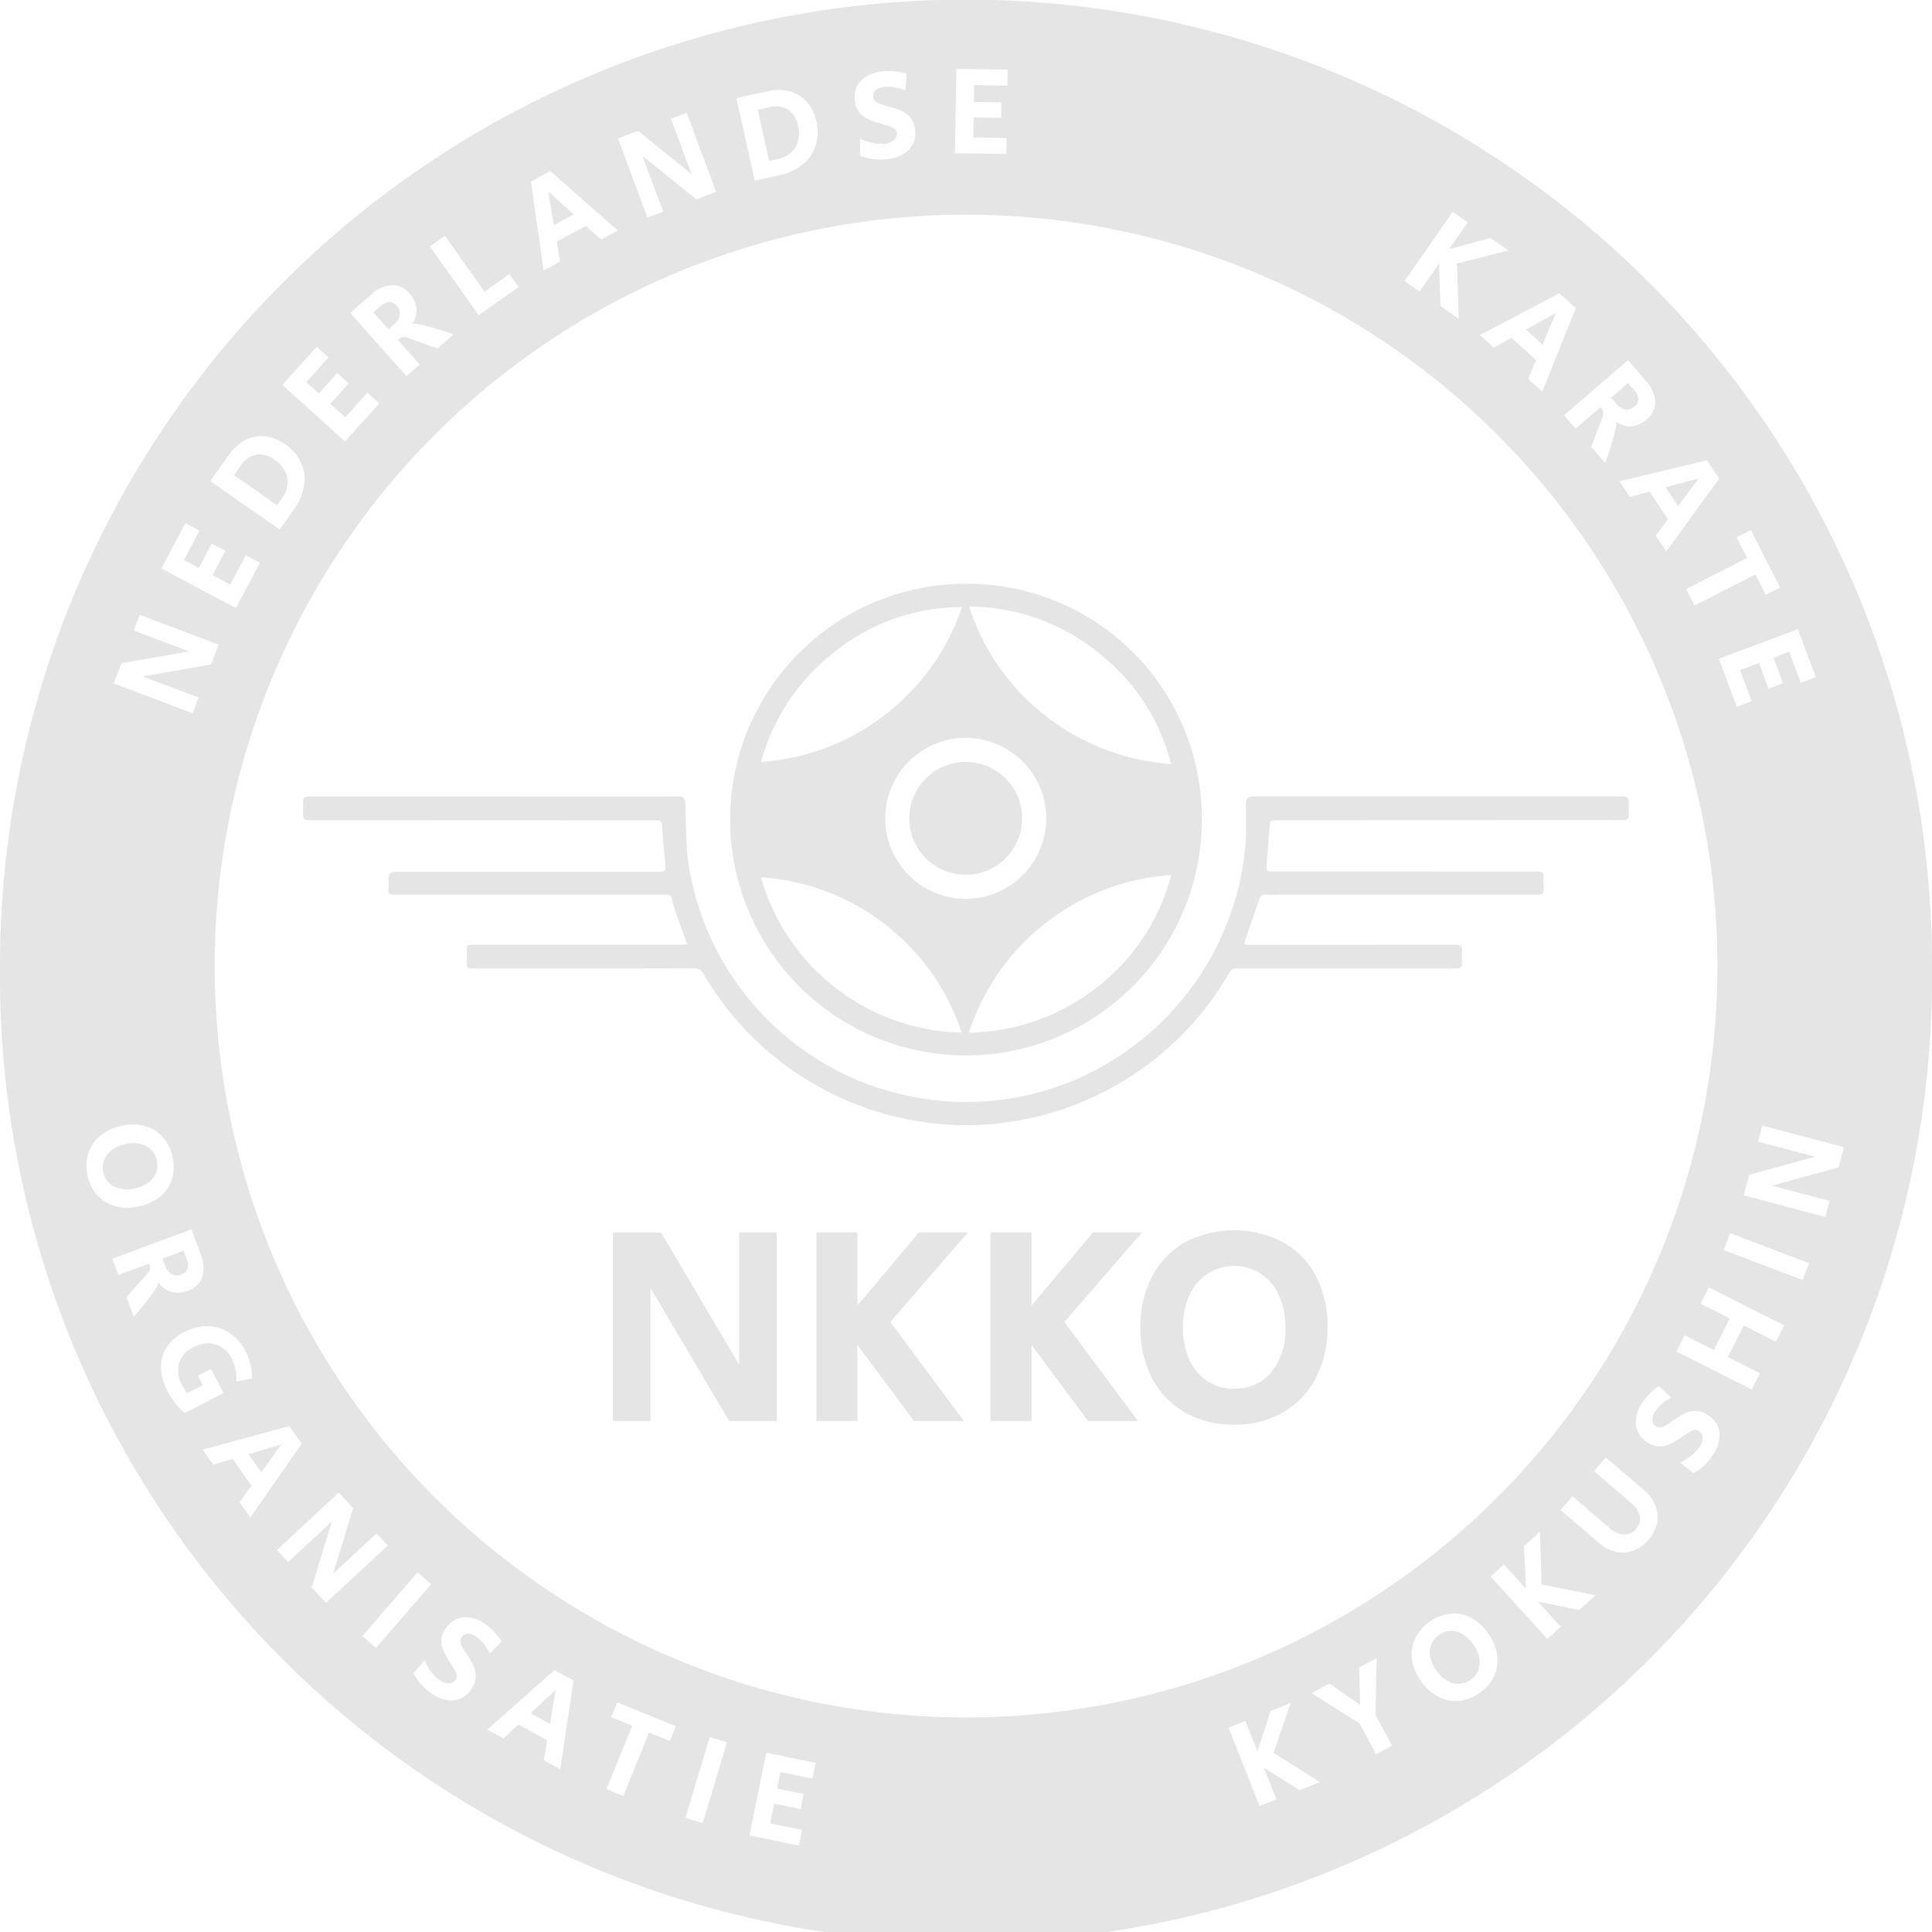<svg xmlns="http://www.w3.org/2000/svg" width="127.793" height="127.793" viewBox="0 0 127.793 127.793">
  <g id="Group_88" data-name="Group 88" transform="translate(-896.104 -2665)">
    <g id="Group_53" data-name="Group 53" transform="translate(916.151 2703.613)">
      <path id="Path_15" data-name="Path 15" d="M765.972,620.692A15.6,15.6,0,1,0,781.7,636.47,15.522,15.522,0,0,0,765.972,620.692Zm9.01,4.658a13.427,13.427,0,0,1,4.681,7.267,15.235,15.235,0,0,1-8.469-3.32,14.959,14.959,0,0,1-4.889-7.1A13.732,13.732,0,0,1,774.982,625.35Zm-17.568-.155a13.424,13.424,0,0,1,8.425-2.958,15.142,15.142,0,0,1-13.3,10.244A13.806,13.806,0,0,1,757.414,625.2Zm1.089,22.954a14.071,14.071,0,0,1-5.967-8.042,15.012,15.012,0,0,1,13.282,10.276A14.078,14.078,0,0,1,758.5,648.149Zm7.582-6.615a5.324,5.324,0,1,1,5.325-5.324A5.331,5.331,0,0,1,766.085,641.534Zm8.61,5.908a14.086,14.086,0,0,1-8.4,2.946,15.115,15.115,0,0,1,13.382-10.427A13.817,13.817,0,0,1,774.7,647.442Z" transform="translate(-722.252 -620.692)" fill="#e5e5e5"/>
      <path id="Path_16" data-name="Path 16" d="M433.818,819.416c.146.009.284.025.422.025q6.762,0,13.524-.009c.315,0,.462.093.432.427a6,6,0,0,0,0,.781c.011.261-.11.367-.36.361-.2,0-.4,0-.6,0q-6.975,0-13.95,0a.483.483,0,0,0-.485.266,19.214,19.214,0,0,1-3.07,4.059,20.3,20.3,0,0,1-7,4.641,20.554,20.554,0,0,1-4.821,1.238,18.383,18.383,0,0,1-4.528.056,20.094,20.094,0,0,1-9.947-3.861,19.862,19.862,0,0,1-5.4-6.024.674.674,0,0,0-.669-.385q-7.241.019-14.483.009c-.5,0-.515-.015-.517-.517,0-.189,0-.378,0-.568,0-.479,0-.481.467-.482H385.3l11.217,0c.136,0,.273-.016.429-.026-.244-.673-.478-1.3-.7-1.931a8.652,8.652,0,0,1-.31-1.052.314.314,0,0,0-.359-.3c-.2,0-.4,0-.6,0l-17.145,0c-.771,0-.638.007-.645-.656-.009-.863,0-.864.864-.864l16.826,0h.177c.442,0,.48-.056.439-.5-.08-.857-.165-1.714-.216-2.573-.017-.277-.121-.331-.366-.33-1.739.006-3.479,0-5.218,0l-17.642-.007c-.5,0-.519-.02-.519-.518,0-.225.008-.45,0-.674-.012-.277.113-.372.384-.369.816.01,1.633,0,2.449,0l21.689-.007c.118,0,.237,0,.355,0,.3,0,.4.171.411.453.037,1.168.035,2.34.142,3.5a16.6,16.6,0,0,0,.879,3.753,17.94,17.94,0,0,0,2.4,4.671,18.264,18.264,0,0,0,3.539,3.75,18.487,18.487,0,0,0,5.248,2.964,19.751,19.751,0,0,0,4.543,1.027,18.468,18.468,0,0,0,9.074-1.392,18.927,18.927,0,0,0,5.943-4.083,18.536,18.536,0,0,0,4.12-6.407,17.39,17.39,0,0,0,1.184-5.584c.024-.659.014-1.32,0-1.979-.013-.565.076-.679.629-.679q12.122,0,24.245,0c.332,0,.486.1.462.442a4.327,4.327,0,0,0,0,.709c.03.318-.106.42-.408.417-.852-.01-1.7,0-2.556,0l-20.233.008c-.524,0-.533,0-.578.536-.068.8-.125,1.6-.183,2.4-.032.444-.019.458.433.459h9.513c2.662,0,5.325.006,7.987,0,.3,0,.408.1.386.392a4.877,4.877,0,0,0,0,.745c.025.3-.113.409-.394.39-.082-.006-.166,0-.248,0l-16.826,0a8.562,8.562,0,0,1-.886.011c-.28-.029-.39.074-.474.329-.308.94-.64,1.872-.961,2.808A.55.55,0,0,0,433.818,819.416Z" transform="translate(-371.533 -795.556)" fill="#e5e5e5"/>
    </g>
    <g id="Group_54" data-name="Group 54" transform="translate(936.644 2746.376)">
      <path id="Path_17" data-name="Path 17" d="M654.913,1196.584v8.743l-5.167-8.743h-3.183v12.469h2.49v-8.8l5.2,8.8H657.4v-12.469Z" transform="translate(-646.563 -1196.434)" fill="#e5e5e5"/>
      <path id="Path_18" data-name="Path 18" d="M837.229,1196.584H833.99l-4.063,4.83v-4.83h-2.714v12.469h2.714v-5.036l3.745,5.036h3.3L832.1,1202.5Z" transform="translate(-813.752 -1196.434)" fill="#e5e5e5"/>
      <path id="Path_19" data-name="Path 19" d="M991.749,1196.584H988.51l-4.062,4.83v-4.83h-2.715v12.469h2.715v-5.036l3.745,5.036h3.295l-4.867-6.553Z" transform="translate(-956.758 -1196.434)" fill="#e5e5e5"/>
      <path id="Path_20" data-name="Path 20" d="M1126.5,1197.607a5.478,5.478,0,0,0-2.172-2.237,6.992,6.992,0,0,0-6.5.009,5.515,5.515,0,0,0-2.172,2.266,7.134,7.134,0,0,0-.768,3.37,7.024,7.024,0,0,0,.777,3.351,5.568,5.568,0,0,0,2.181,2.266,6.4,6.4,0,0,0,3.239.8,6.331,6.331,0,0,0,3.238-.815,5.557,5.557,0,0,0,2.172-2.284,7.245,7.245,0,0,0,.768-3.4A6.994,6.994,0,0,0,1126.5,1197.607Zm-2.948,6.347a3.055,3.055,0,0,1-2.462,1.1,3.159,3.159,0,0,1-1.779-.505,3.314,3.314,0,0,1-1.189-1.423,5.018,5.018,0,0,1-.421-2.116,5.083,5.083,0,0,1,.421-2.125,3.233,3.233,0,0,1,5.935,0,5.081,5.081,0,0,1,.421,2.125A4.424,4.424,0,0,1,1123.552,1203.954Z" transform="translate(-1079.995 -1194.574)" fill="#e5e5e5"/>
    </g>
    <path id="Path_21" data-name="Path 21" d="M1583.2,527.282l-2.184.578.823,1.235Z" transform="translate(-574.738 2169.37)" fill="#e5e5e5"/>
    <path id="Path_22" data-name="Path 22" d="M247.3,1214.358a.746.746,0,0,0,.635.024.622.622,0,0,0,.405-.378.968.968,0,0,0-.053-.649l-.2-.542-1.4.518.178.48A.959.959,0,0,0,247.3,1214.358Z" transform="translate(660.161 1534.922)" fill="#e5e5e5"/>
    <path id="Path_23" data-name="Path 23" d="M435.5,370.89a.619.619,0,0,0-.5-.237,1,1,0,0,0-.593.292l-.439.39.992,1.115.388-.345a.984.984,0,0,0,.359-.611A.743.743,0,0,0,435.5,370.89Z" transform="translate(486.84 2314.329)" fill="#e5e5e5"/>
    <path id="Path_24" data-name="Path 24" d="M1373.862,1550.457a1.438,1.438,0,0,0-.8-.218,1.478,1.478,0,0,0-1.276.9,1.432,1.432,0,0,0-.066.824,2.308,2.308,0,0,0,.4.885,2.273,2.273,0,0,0,.7.668,1.473,1.473,0,0,0,.795.22,1.375,1.375,0,0,0,.772-.265,1.336,1.336,0,0,0,.6-1.028,2,2,0,0,0-.422-1.312A2.311,2.311,0,0,0,1373.862,1550.457Z" transform="translate(-381.014 1222.639)" fill="#e5e5e5"/>
    <path id="Path_25" data-name="Path 25" d="M195.912,1120.277a2.309,2.309,0,0,0,.886-.393,1.438,1.438,0,0,0,.5-.657,1.48,1.48,0,0,0-.348-1.521,1.437,1.437,0,0,0-.739-.373,2.313,2.313,0,0,0-.969.031,2.276,2.276,0,0,0-.882.392,1.475,1.475,0,0,0-.5.653,1.377,1.377,0,0,0-.046.815,1.337,1.337,0,0,0,.724.947A2,2,0,0,0,195.912,1120.277Z" transform="translate(709.131 1623.321)" fill="#e5e5e5"/>
    <path id="Path_26" data-name="Path 26" d="M1533.586,444.324a.743.743,0,0,0,.606-.2.618.618,0,0,0,.245-.5.994.994,0,0,0-.283-.6l-.383-.445-1.13.975.339.394A.985.985,0,0,0,1533.586,444.324Z" transform="translate(-529.971 2247.755)" fill="#e5e5e5"/>
    <path id="Path_27" data-name="Path 27" d="M324.024,1386.58l1.324-1.835-2.162.639Z" transform="translate(589.362 1375.801)" fill="#e5e5e5"/>
    <path id="Path_28" data-name="Path 28" d="M313.83,507.409a1.854,1.854,0,0,0-.834-1.177,1.632,1.632,0,0,0-1.22-.347,1.608,1.608,0,0,0-1.028.739l-.432.618,2.844,1.989.312-.446A1.784,1.784,0,0,0,313.83,507.409Z" transform="translate(601.274 2189.19)" fill="#e5e5e5"/>
    <path id="Path_29" data-name="Path 29" d="M776.433,200.429a1.784,1.784,0,0,0,1.193-.773,1.854,1.854,0,0,0,.179-1.431,1.632,1.632,0,0,0-.666-1.08,1.608,1.608,0,0,0-1.257-.149l-.736.164.755,3.387Z" transform="translate(171.08 2475.1)" fill="#e5e5e5"/>
    <path id="Path_30" data-name="Path 30" d="M574.785,1604.969l.372-2.232-1.654,1.532Z" transform="translate(357.697 1174.053)" fill="#e5e5e5"/>
    <path id="Path_31" data-name="Path 31" d="M224.648,140.1A63.9,63.9,0,0,0,102.5,166.4v.013a63.9,63.9,0,1,0,127.793,0V166.4A63.661,63.661,0,0,0,224.648,140.1Zm-2.039,7.2-.99.369-.767-2.058-1.045.39.635,1.7-.958.357-.635-1.7-1.249.466.767,2.058-.99.369-1.186-3.181,5.231-1.951Zm-4.3-9.733,1.935,3.794-.941.48-.686-1.344-4.033,2.057-.556-1.09,4.033-2.057-.693-1.359Zm-2.091-3.409-3.5,4.818-.7-1.047.81-1.083-1.218-1.828-1.3.351-.688-1.032,5.781-1.393Zm-5.417-7.129q.454.527.612.723a2.164,2.164,0,0,1,.578,1.383,1.5,1.5,0,0,1-.573,1.114,1.739,1.739,0,0,1-1,.449,1.463,1.463,0,0,1-1-.294,2.177,2.177,0,0,1-.06.528q-.067.3-.247.888-.188.616-.441,1.3l-.92-1.067.715-1.867a.92.92,0,0,0,.086-.433.738.738,0,0,0-.184-.323l-1.651,1.423-.761-.882,4.228-3.646Q210.349,126.5,210.8,127.024Zm-5.151-5.129,1.081.98-2.215,5.527-.932-.844.52-1.248-1.627-1.475-1.172.657-.919-.833Zm-7.06-5.391,1,.694-1.234,1.776,2.728-.738,1.191.828-3.4.864.115,3.653-1.211-.842-.09-2.809-1.287,1.852-1-.694Zm-32.832-9.457,3.395.055-.017,1.056-2.2-.036-.018,1.115,1.819.03-.017,1.023-1.819-.03-.022,1.333,2.2.036-.017,1.056-3.395-.055Zm-6.286.764a2.279,2.279,0,0,1,1.467-.6,4.124,4.124,0,0,1,1.531.158l-.079,1.119a2.993,2.993,0,0,0-.69-.212,2.487,2.487,0,0,0-.681-.036,1.043,1.043,0,0,0-.594.212.485.485,0,0,0-.178.434.433.433,0,0,0,.184.336,2.031,2.031,0,0,0,.509.221l.355.1a6.355,6.355,0,0,1,.835.283,1.593,1.593,0,0,1,.59.453,1.494,1.494,0,0,1,.307.834,1.544,1.544,0,0,1-.431,1.313,2.371,2.371,0,0,1-1.493.6,3.842,3.842,0,0,1-.932-.021,2.9,2.9,0,0,1-.783-.22l-.006-1.128a3.441,3.441,0,0,0,.823.288,2.58,2.58,0,0,0,.776.057,1.158,1.158,0,0,0,.635-.229.512.512,0,0,0,.208-.466.4.4,0,0,0-.2-.33,2.543,2.543,0,0,0-.551-.213l-.208-.064-.1-.029-.121-.035a5.653,5.653,0,0,1-.786-.292,1.547,1.547,0,0,1-.534-.433,1.432,1.432,0,0,1-.281-.782A1.57,1.57,0,0,1,159.471,107.812Zm-7.227.942q.7-.155,1.041-.223a3.076,3.076,0,0,1,1.467.012,2.27,2.27,0,0,1,1.116.692,2.817,2.817,0,0,1,.626,1.286,3.019,3.019,0,0,1-.038,1.58,2.649,2.649,0,0,1-.823,1.24,3.427,3.427,0,0,1-1.485.718q-.285.072-.857.2t-.869.185l-1.215-5.449Q151.556,108.907,152.243,108.754Zm-7.535,2.4,3.534,2.861-1.366-3.669,1.045-.389,1.948,5.232-1.32.491-3.559-2.879,1.375,3.692-1.045.389-1.948-5.232Zm-5.813,2.653,4.469,3.935-1.107.6-1-.907-1.934,1.041.227,1.325-1.092.588-.845-5.885Zm-6.966,4.286,2.618,3.693,1.641-1.163.611.862-2.633,1.866-3.229-4.555Zm-5.556,4.484q.52-.462.713-.623a2.164,2.164,0,0,1,1.374-.6,1.5,1.5,0,0,1,1.122.556,1.738,1.738,0,0,1,.464,1,1.462,1.462,0,0,1-.279,1,2.174,2.174,0,0,1,.528.052q.3.062.892.233.619.179,1.305.421l-1.052.936-1.878-.686a.92.92,0,0,0-.435-.079.738.738,0,0,0-.32.189l1.448,1.629-.871.774-3.71-4.172Q125.859,123.032,126.372,122.575Zm-2.923,2.858.784.708-1.473,1.629.827.748,1.22-1.349.759.686-1.22,1.349.989.894,1.473-1.629.783.708-2.277,2.518-4.141-3.744Zm-6.423,8.012q.408-.584.617-.868a3.075,3.075,0,0,1,1.091-.982,2.271,2.271,0,0,1,1.29-.243,2.818,2.818,0,0,1,1.33.526,3.019,3.019,0,0,1,1.038,1.192,2.649,2.649,0,0,1,.23,1.47,3.428,3.428,0,0,1-.611,1.532q-.162.245-.5.726t-.516.723l-4.575-3.2Q116.623,134.023,117.026,133.445Zm-2.264,3.654.933.495-1.028,1.941.985.522.852-1.607.9.479-.852,1.607,1.178.624,1.028-1.941.933.494-1.589,3-4.933-2.614Zm-4.237,9.269,4.48-.782-3.663-1.383.394-1.043,5.223,1.972-.5,1.318-4.509.789,3.686,1.391-.394,1.043-5.223-1.972ZM108.3,180.283a2.782,2.782,0,0,1,.033-1.472,2.475,2.475,0,0,1,.775-1.163,3.186,3.186,0,0,1,1.386-.668,3.237,3.237,0,0,1,1.546-.007,2.45,2.45,0,0,1,1.2.707,3.039,3.039,0,0,1,.642,2.79,2.436,2.436,0,0,1-.763,1.156,3.17,3.17,0,0,1-1.379.662,3.281,3.281,0,0,1-1.559.009,2.469,2.469,0,0,1-1.21-.705A2.759,2.759,0,0,1,108.3,180.283Zm4.462,7.521q-.169.256-.545.738-.394.506-.871,1.053l-.481-1.3,1.327-1.485a.917.917,0,0,0,.233-.372.717.717,0,0,0-.058-.361l-2.044.757-.4-1.075,5.236-1.938q.094.229.329.864t.316.877a2.109,2.109,0,0,1,.051,1.477,1.513,1.513,0,0,1-.928.836,1.758,1.758,0,0,1-1.094.075,1.437,1.437,0,0,1-.83-.612A2.162,2.162,0,0,1,112.765,187.8Zm.821,6.713a3.506,3.506,0,0,1-.435-1.555,2.351,2.351,0,0,1,.374-1.343,2.923,2.923,0,0,1,1.145-1,3.252,3.252,0,0,1,1.579-.4,2.639,2.639,0,0,1,1.432.446,3.191,3.191,0,0,1,1.06,1.22,3.894,3.894,0,0,1,.343.914,2.94,2.94,0,0,1,.078.876l-1.026.208a2.934,2.934,0,0,0-.31-1.522,1.9,1.9,0,0,0-.655-.743,1.63,1.63,0,0,0-.892-.262,2.121,2.121,0,0,0-.993.261,1.749,1.749,0,0,0-.941,1.052,1.883,1.883,0,0,0,.2,1.434,3.861,3.861,0,0,0,.342.548l1.026-.534-.32-.615.87-.453.826,1.588-2.573,1.338A5.036,5.036,0,0,1,113.587,194.517Zm4.761,7.348.788-1.1L117.894,199l-1.285.387-.7-1,5.727-1.556L122.46,198l-3.4,4.873Zm4.773,5.64,1.331-4.36-2.89,2.678-.746-.8,4.095-3.795.953,1.029-1.323,4.331,2.871-2.661.746.8-4.095,3.795Zm3.348,3.211,3.661-4.215.9.784-3.661,4.215Zm7.576.072a1.013,1.013,0,0,0-.58-.224.487.487,0,0,0-.416.213.436.436,0,0,0-.084.373,1.992,1.992,0,0,0,.233.5l.2.306a6.214,6.214,0,0,1,.435.754,1.577,1.577,0,0,1,.141.724,1.512,1.512,0,0,1-.318.829,1.555,1.555,0,0,1-1.179.713,2.308,2.308,0,0,1-1.5-.514,3.726,3.726,0,0,1-.678-.619,2.827,2.827,0,0,1-.437-.673l.734-.856a3.36,3.36,0,0,0,.422.75,2.5,2.5,0,0,0,.539.545,1.125,1.125,0,0,0,.621.238.513.513,0,0,0,.46-.218.406.406,0,0,0,.068-.379,2.486,2.486,0,0,0-.269-.517l-.112-.183-.052-.083q-.028-.046-.067-.1a5.517,5.517,0,0,1-.392-.728,1.532,1.532,0,0,1-.112-.673,1.448,1.448,0,0,1,.3-.772,1.582,1.582,0,0,1,1.172-.718,2.22,2.22,0,0,1,1.483.493,4.008,4.008,0,0,1,1.033,1.109l-.791.795a2.923,2.923,0,0,0-.373-.606A2.411,2.411,0,0,0,134.044,210.788Zm5.515,8.741-1.086-.593.219-1.332-1.9-1.035-.98.917-1.072-.585,4.442-3.936,1.26.688Zm7.251-1.868-1.376-.559-1.7,4.194-1.116-.454,1.7-4.194-1.391-.565.4-.979,3.883,1.578Zm2.174,5.427-1.146-.344,1.607-5.347,1.146.344Zm7.262-2.945-2.118-.432-.223,1.092,1.754.358-.2,1-1.754-.358-.266,1.306,2.118.432-.211,1.035-3.274-.668,1.116-5.47,3.274.668ZM116.7,166.4a49.7,49.7,0,1,1,49.7,49.7A49.7,49.7,0,0,1,116.7,166.4Zm71.762,54.512-2.364-1.49.829,2.1-1.113.44-2.053-5.192,1.113-.44.8,2.011.87-2.669,1.327-.525-1.129,3.295,3.074,1.94Zm5.063-2.371-1.1-2.045-3.165-2,1.184-.637,2.025,1.414L192.4,212.8l1.163-.625-.083,3.747,1.1,2.045Zm7.809-5.178A2.991,2.991,0,0,1,199,215.005a2.473,2.473,0,0,1-1.37-.277,3.185,3.185,0,0,1-1.143-1.031,3.237,3.237,0,0,1-.591-1.429,2.449,2.449,0,0,1,.2-1.38,3.038,3.038,0,0,1,2.34-1.65,2.435,2.435,0,0,1,1.359.269,3.168,3.168,0,0,1,1.135,1.026,3.282,3.282,0,0,1,.6,1.439A2.471,2.471,0,0,1,201.333,213.36Zm5.626-4.37-2.739-.555,1.519,1.667-.884.806-3.761-4.126.884-.806,1.457,1.6-.134-2.8,1.055-.962.114,3.481,3.562.723Zm5.143-5.753a2.62,2.62,0,0,1-1.567,1.83,2.024,2.024,0,0,1-1.15.074,2.566,2.566,0,0,1-1.118-.583l-2.54-2.176.784-.915,2.47,2.116a1.529,1.529,0,0,0,.939.418.966.966,0,0,0,.795-.367.978.978,0,0,0,.244-.845,1.514,1.514,0,0,0-.555-.866l-2.47-2.116.778-.909,2.54,2.176a2.565,2.565,0,0,1,.747,1.015A2.023,2.023,0,0,1,212.1,203.237Zm3.666-4.453a3.728,3.728,0,0,1-.6.7,2.826,2.826,0,0,1-.659.458l-.879-.706a3.364,3.364,0,0,0,.736-.446,2.5,2.5,0,0,0,.527-.556,1.125,1.125,0,0,0,.218-.628.514.514,0,0,0-.232-.453.406.406,0,0,0-.381-.056,2.486,2.486,0,0,0-.508.286l-.18.118-.082.055-.1.07a5.519,5.519,0,0,1-.716.415,1.533,1.533,0,0,1-.669.134,1.449,1.449,0,0,1-.782-.279,1.581,1.581,0,0,1-.755-1.149,2.219,2.219,0,0,1,.446-1.5,4,4,0,0,1,1.075-1.068l.82.765a2.926,2.926,0,0,0-.594.392,2.414,2.414,0,0,0-.452.5,1.014,1.014,0,0,0-.205.587.487.487,0,0,0,.226.409.437.437,0,0,0,.375.072,1.987,1.987,0,0,0,.489-.249l.3-.207a6.2,6.2,0,0,1,.739-.459,1.579,1.579,0,0,1,.72-.165,1.511,1.511,0,0,1,.838.292,1.555,1.555,0,0,1,.751,1.156A2.308,2.308,0,0,1,215.769,198.784Zm4.2-7.537-2.126-1.072-1.052,2.085,2.126,1.072-.543,1.075-4.985-2.515.543-1.075,1.931.974,1.052-2.085-1.931-.974.546-1.083,4.985,2.515Zm1.768-4.08-5.218-1.985.425-1.118,5.218,1.985Zm2.377-7.45-4.4,1.206,3.808,1.011-.281,1.061-5.4-1.432.36-1.356,4.368-1.2-3.784-1,.282-1.061,5.4,1.432Z" transform="translate(793.604 2562.5)" fill="#e5e5e5"/>
    <path id="Path_32" data-name="Path 32" d="M590.882,273.914l-1.677-1.525.371,2.228Z" transform="translate(343.165 2405.27)" fill="#e5e5e5"/>
    <path id="Path_33" data-name="Path 33" d="M1459.015,380.387l-1.976,1.094,1.1,1Z" transform="translate(-460.002 2305.32)" fill="#e5e5e5"/>
    <circle id="Ellipse_1" data-name="Ellipse 1" cx="3.731" cy="3.731" r="3.731" transform="translate(956.252 2715.399)" fill="#e5e5e5"/>
  </g>
</svg>
